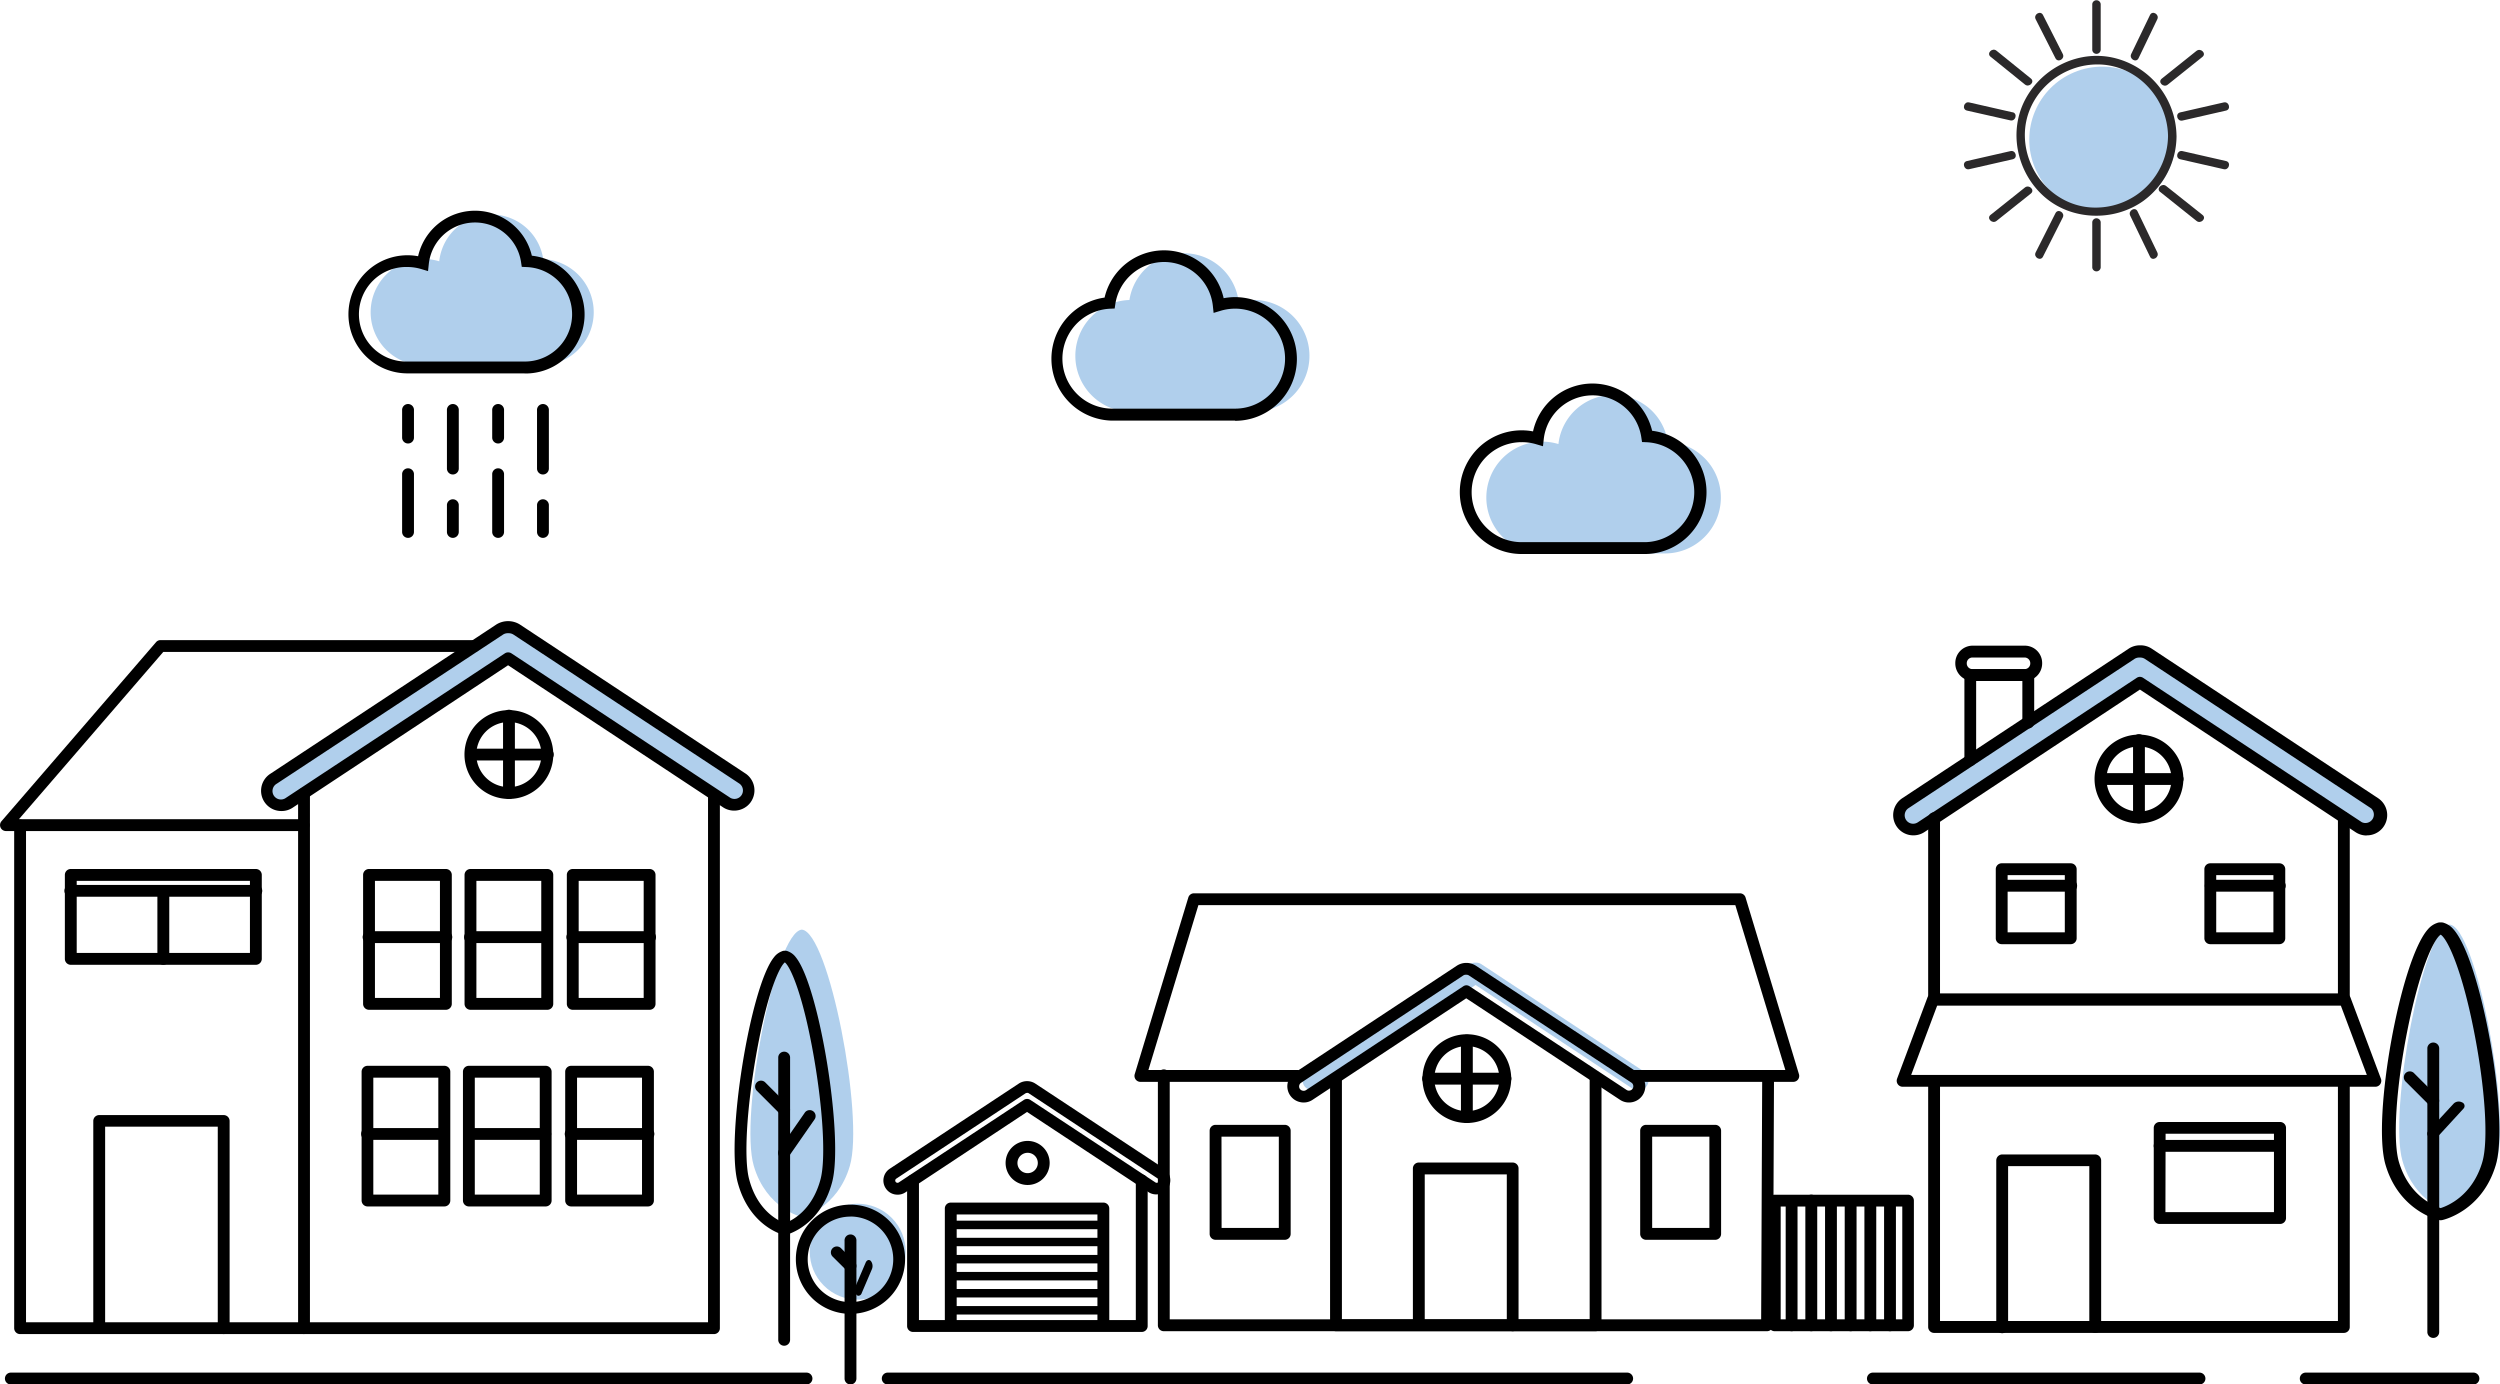 <svg xmlns="http://www.w3.org/2000/svg" viewBox="0 0 719.57 398.49"><g id="Layer_1" data-name="Layer 1"><circle cx="437.09" cy="553.62" r="13.8" transform="translate(-453.66 277.87) rotate(-45)" style="fill:#b0cfec"></circle><path d="M895.28,459.46c-7.64.7-17.63,53.81-13.58,68,3.55,12.41,13.58,14.71,13.58,14.71s10-2.3,13.57-14.71C912.91,513.27,902.92,460.16,895.28,459.46Z" transform="translate(-190.21 -193.35)" style="fill:#b0cfec"></path><path d="M421,460.92c-7.78.71-18,53.82-13.83,68,3.62,12.4,13.83,14.71,13.83,14.71s10.21-2.31,13.82-14.71C439,514.74,428.79,461.63,421,460.92Z" transform="translate(-190.21 -193.35)" style="fill:#b0cfec"></path><path d="M875,425l-65.1-43a4.74,4.74,0,0,0-4.86,0L740,425a4.14,4.14,0,0,0-1.17,5.73h0a4.14,4.14,0,0,0,5.72,1.17l63-41.58,63,41.58a4.16,4.16,0,0,0,5.73-1.17h0A4.15,4.15,0,0,0,875,425Z" transform="translate(-190.21 -193.35)" style="fill:#b0cfec"></path><path d="M270,418.58l65.1-43a4.74,4.74,0,0,1,4.86,0l65.1,43a4.14,4.14,0,0,1,1.18,5.72h0a4.15,4.15,0,0,1-5.73,1.17l-63-41.58-63,41.58a4.14,4.14,0,0,1-5.72-1.17h0A4.13,4.13,0,0,1,270,418.58Z" transform="translate(-190.21 -193.35)" style="fill:#b0cfec"></path><path d="M663.39,501.76l-46.73-30.85a2.83,2.83,0,0,0-1.74-.48,2.87,2.87,0,0,0-1.75.48l-46.73,30.85a3,3,0,0,0-.84,4.11h0a3,3,0,0,0,4.11.84l45.21-29.85,45.2,29.85a3,3,0,0,0,4.11-.84h0A3,3,0,0,0,663.39,501.76Z" transform="translate(-190.21 -193.35)" style="fill:#b0cfec"></path><path d="M515.29,279.7a15.87,15.87,0,0,1,31.46.67,16.26,16.26,0,0,1,4.66-.69,16.1,16.1,0,0,1,0,32.19H516a16.09,16.09,0,0,1-.72-32.17Z" transform="translate(-190.21 -193.35)" style="fill:#b0cfec"></path><path d="M670.23,320.49a15.87,15.87,0,0,0-31.46.67,16.09,16.09,0,1,0-4.66,31.49h35.4a16.09,16.09,0,0,0,.72-32.16Z" transform="translate(-190.21 -193.35)" style="fill:#b0cfec"></path><circle cx="795.32" cy="233.56" r="21.02" transform="translate(-219.06 128.78) rotate(-22.5)" style="fill:#b0cfec"></circle><path d="M346.57,267.92a15.1,15.1,0,0,0-29.94.64,15.08,15.08,0,0,0-4.43-.66,15.31,15.31,0,0,0,0,30.62h33.68a15.31,15.31,0,0,0,.69-30.6Z" transform="translate(-190.21 -193.35)" style="fill:#b0cfec"></path><path d="M658.42,588.43H445.6a1.71,1.71,0,0,0,0,3.41H658.42a1.71,1.71,0,1,0,0-3.41Z" transform="translate(-190.21 -193.35)"></path><path d="M422.47,588.43h-229a1.71,1.71,0,1,0,0,3.41h229a1.71,1.71,0,0,0,0-3.41Z" transform="translate(-190.21 -193.35)"></path><path d="M902,588.43H853.74a1.71,1.71,0,0,0,0,3.41H902a1.71,1.71,0,1,0,0-3.41Z" transform="translate(-190.21 -193.35)"></path><path d="M823.15,588.43H729.42a1.71,1.71,0,1,0,0,3.41h93.73a1.71,1.71,0,1,0,0-3.41Z" transform="translate(-190.21 -193.35)"></path><path d="M871.35,433.83a5.82,5.82,0,0,1-3.21-1l-62-41-62,41a5.85,5.85,0,0,1-4.39.84,5.83,5.83,0,0,1-2-10.58l65.1-43a5.85,5.85,0,0,1,3.37-1,5.79,5.79,0,0,1,3.37,1l65.1,43h0a5.83,5.83,0,0,1-3.22,10.7ZM806.1,388.16a1.75,1.75,0,0,1,.94.28L870,430a2.43,2.43,0,0,0,2.67-4l-65.1-43a2.51,2.51,0,0,0-1.42-.39H806a2.51,2.51,0,0,0-1.42.39l-65.1,43a2.41,2.41,0,0,0-1,1.54,2.43,2.43,0,0,0,3.71,2.51l63-41.58A1.78,1.78,0,0,1,806.1,388.16Z" transform="translate(-190.21 -193.35)"></path><path d="M659.06,510.68a4.6,4.6,0,0,1-2.56-.77l-44.27-29.22L568,509.91a4.58,4.58,0,0,1-3.51.67,4.66,4.66,0,0,1-1.64-8.47l46.73-30.84a5.07,5.07,0,0,1,5.37,0l46.73,30.84a4.67,4.67,0,0,1-1.64,8.47A4.45,4.45,0,0,1,659.06,510.68Zm-46.83-33.74a1.67,1.67,0,0,1,.94.28l45.21,29.84a1.2,1.2,0,0,0,.94.18,1.25,1.25,0,0,0,.8-.53,1.23,1.23,0,0,0,.18-.95,1.2,1.2,0,0,0-.53-.8h0L613,474.11a1.31,1.31,0,0,0-.74-.2h-.13a1.22,1.22,0,0,0-.74.2L564.7,505a1.25,1.25,0,0,0-.54.8,1.27,1.27,0,0,0,.18.95,1.3,1.3,0,0,0,.8.53,1.23,1.23,0,0,0,1-.18l45.2-29.84A1.72,1.72,0,0,1,612.23,476.94Z" transform="translate(-190.21 -193.35)"></path><path d="M864.84,482.73H746.9a1.71,1.71,0,0,1-1.71-1.7V429a1.71,1.71,0,1,1,3.41,0v50.37H863.13V428.64a1.71,1.71,0,0,1,3.41,0V481A1.7,1.7,0,0,1,864.84,482.73Z" transform="translate(-190.21 -193.35)"></path><path d="M864.84,577H746.9a1.71,1.71,0,0,1-1.71-1.71V504.86a1.71,1.71,0,1,1,3.41,0v68.72H863.13V504.44a1.71,1.71,0,0,1,3.41,0v70.84A1.7,1.7,0,0,1,864.84,577Z" transform="translate(-190.21 -193.35)"></path><path d="M805.87,430.35a12.78,12.78,0,1,1,12.77-12.77A12.79,12.79,0,0,1,805.87,430.35Zm0-22.13a9.36,9.36,0,1,0,9.36,9.36A9.37,9.37,0,0,0,805.87,408.22Z" transform="translate(-190.21 -193.35)"></path><path d="M805.87,430.35a1.71,1.71,0,0,1-1.71-1.71V406.51a1.71,1.71,0,1,1,3.41,0v22.13A1.7,1.7,0,0,1,805.87,430.35Z" transform="translate(-190.21 -193.35)"></path><path d="M816.85,419.28H794.8a1.71,1.71,0,0,1,0-3.41h22.05a1.71,1.71,0,1,1,0,3.41Z" transform="translate(-190.21 -193.35)"></path><path d="M612.41,516.58a12.77,12.77,0,1,1,12.77-12.77A12.79,12.79,0,0,1,612.41,516.58Zm0-22.13a9.36,9.36,0,1,0,9.36,9.36A9.37,9.37,0,0,0,612.41,494.45Z" transform="translate(-190.21 -193.35)"></path><path d="M612.41,516.58a1.7,1.7,0,0,1-1.7-1.7V492.74a1.71,1.71,0,0,1,3.41,0v22.14A1.71,1.71,0,0,1,612.41,516.58Z" transform="translate(-190.21 -193.35)"></path><path d="M623.39,505.52h-22a1.71,1.71,0,1,1,0-3.41h22a1.71,1.71,0,1,1,0,3.41Z" transform="translate(-190.21 -193.35)"></path><path d="M786.22,465.11H766.35a1.7,1.7,0,0,1-1.7-1.71V443.53a1.7,1.7,0,0,1,1.7-1.7h19.87a1.71,1.71,0,0,1,1.71,1.7V463.4A1.71,1.71,0,0,1,786.22,465.11Zm-18.16-3.41h16.46V445.24H768.06Z" transform="translate(-190.21 -193.35)"></path><path d="M846.26,465.11H826.39a1.7,1.7,0,0,1-1.7-1.71V443.53a1.7,1.7,0,0,1,1.7-1.7h19.87a1.7,1.7,0,0,1,1.71,1.7V463.4A1.7,1.7,0,0,1,846.26,465.11ZM828.1,461.7h16.46V445.24H828.1Z" transform="translate(-190.21 -193.35)"></path><path d="M873.91,506.15H737.84a1.72,1.72,0,0,1-1.6-2.31L745,480.43a1.71,1.71,0,0,1,1.6-1.11H865.13a1.71,1.71,0,0,1,1.6,1.11l8.78,23.41a1.72,1.72,0,0,1-1.6,2.31ZM740.3,502.74H871.45l-7.5-20H747.8Z" transform="translate(-190.21 -193.35)"></path><path d="M793.28,577a1.71,1.71,0,0,1-1.71-1.71V529H768.2v46.24a1.71,1.71,0,1,1-3.41,0V527.37a1.75,1.75,0,0,1,1.73-1.74h26.71a1.76,1.76,0,0,1,1.75,1.76v47.89A1.7,1.7,0,0,1,793.28,577Z" transform="translate(-190.21 -193.35)"></path><path d="M846.48,545.64H811.82a1.7,1.7,0,0,1-1.7-1.7V518a1.7,1.7,0,0,1,1.7-1.71h34.66a1.71,1.71,0,0,1,1.71,1.71v26A1.71,1.71,0,0,1,846.48,545.64Zm-33-3.41h31.24V519.68H813.53Z" transform="translate(-190.21 -193.35)"></path><path d="M846.26,524.87H811.82a1.71,1.71,0,0,1,0-3.42h34.44a1.71,1.71,0,1,1,0,3.42Z" transform="translate(-190.21 -193.35)"></path><path d="M786.22,450H766.35a1.71,1.71,0,0,1,0-3.41h19.87a1.71,1.71,0,1,1,0,3.41Z" transform="translate(-190.21 -193.35)"></path><path d="M846.26,450H826.39a1.71,1.71,0,0,1,0-3.41h19.87a1.71,1.71,0,1,1,0,3.41Z" transform="translate(-190.21 -193.35)"></path><path d="M448.55,537.21a4.56,4.56,0,0,1-.82-.08,4,4,0,0,1-2.58-1.75,4.06,4.06,0,0,1,1.15-5.63l37.2-24.55a4.37,4.37,0,0,1,4.65,0l37.2,24.55h0a4.07,4.07,0,0,1-4.48,6.79L485.82,513.4l-35,23.14A4,4,0,0,1,448.55,537.21Zm37.18-29.27a.6.6,0,0,0-.35.1l-37.2,24.56a.67.67,0,0,0-.19.91.66.66,0,0,0,.42.27.64.64,0,0,0,.49-.09l36-23.75a1.69,1.69,0,0,1,1.88,0l36,23.75a.64.64,0,0,0,.49.09.62.62,0,0,0,.41-.27.67.67,0,0,0-.18-.91L486.27,508a.68.68,0,0,0-.38-.1h-.16Z" transform="translate(-190.21 -193.35)"></path><path d="M486,534.42a6.34,6.34,0,1,1,6.33-6.34A6.35,6.35,0,0,1,486,534.42Zm0-9.26a2.93,2.93,0,1,0,2.92,2.92A2.92,2.92,0,0,0,486,525.16Z" transform="translate(-190.21 -193.35)"></path><path d="M518.87,576.72H453a1.7,1.7,0,0,1-1.7-1.7V533.25a1.71,1.71,0,1,1,3.41,0v40.06h62.42V533.25a1.71,1.71,0,1,1,3.41,0V575A1.7,1.7,0,0,1,518.87,576.72Z" transform="translate(-190.21 -193.35)"></path><path d="M507.78,575.61a1.7,1.7,0,0,1-1.7-1.71v-31H465.57v31a1.71,1.71,0,1,1-3.41,0V541.2a1.7,1.7,0,0,1,1.7-1.71h43.92a1.7,1.7,0,0,1,1.71,1.71v32.7A1.7,1.7,0,0,1,507.78,575.61Z" transform="translate(-190.21 -193.35)"></path><path d="M507.78,547.14H463.86a1.22,1.22,0,0,1,0-2.44h43.92a1.22,1.22,0,1,1,0,2.44Z" transform="translate(-190.21 -193.35)"></path><path d="M507.78,552.05H463.86a1.22,1.22,0,0,1,0-2.43h43.92a1.22,1.22,0,1,1,0,2.43Z" transform="translate(-190.21 -193.35)"></path><path d="M507.78,557H463.86a1.22,1.22,0,0,1,0-2.44h43.92a1.22,1.22,0,0,1,0,2.44Z" transform="translate(-190.21 -193.35)"></path><path d="M507.78,561.88H463.86a1.22,1.22,0,0,1,0-2.44h43.92a1.22,1.22,0,1,1,0,2.44Z" transform="translate(-190.21 -193.35)"></path><path d="M507.78,566.79H463.86a1.22,1.22,0,0,1,0-2.43h43.92a1.22,1.22,0,1,1,0,2.43Z" transform="translate(-190.21 -193.35)"></path><path d="M507.78,571.7H463.86a1.22,1.22,0,0,1,0-2.43h43.92a1.22,1.22,0,1,1,0,2.43Z" transform="translate(-190.21 -193.35)"></path><path d="M890.57,578.44a1.7,1.7,0,0,1-1.7-1.71V495a1.71,1.71,0,0,1,3.41,0v81.74A1.7,1.7,0,0,1,890.57,578.44Z" transform="translate(-190.21 -193.35)"></path><path d="M890.57,511.89a1.71,1.71,0,0,1-1.2-.5l-6.7-6.69a1.71,1.71,0,1,1,2.42-2.41l6.69,6.69a1.71,1.71,0,0,1-1.21,2.91Z" transform="translate(-190.21 -193.35)"></path><path d="M890.57,520.93a2.2,2.2,0,0,1-1-.23,1.11,1.11,0,0,1-.43-1.79l7.34-7.95a2.07,2.07,0,0,1,2.37-.32,1.1,1.1,0,0,1,.43,1.79l-7.34,8A1.91,1.91,0,0,1,890.57,520.93Z" transform="translate(-190.21 -193.35)"></path><path d="M892.71,544.57a2.07,2.07,0,0,1-.5-.06c-.47-.1-11.48-2.69-15.37-15.86-4-13.41,4.28-59.07,12.23-67.87a5.94,5.94,0,0,1,2.6-1.77,2.34,2.34,0,0,1,.88-.17h.31a2.26,2.26,0,0,1,.88.17,5.94,5.94,0,0,1,2.6,1.77c8,8.8,16.19,54.46,12.23,67.87-3.88,13.17-14.9,15.76-15.37,15.86A2.05,2.05,0,0,1,892.71,544.57Zm0-82.2c-2.07,1.31-6.23,10.47-9.69,28.09-3.19,16.26-4.13,31.27-2.33,37.35,2.87,9.72,10.07,12.63,12,13.26,2-.63,9.14-3.52,12-13.26,1.79-6.08.85-21.09-2.34-37.35C898.93,472.84,894.77,463.68,892.71,462.37Z" transform="translate(-190.21 -193.35)"></path><path d="M415.92,580.69a1.7,1.7,0,0,1-1.71-1.7V497.63a1.71,1.71,0,0,1,3.41,0V579A1.7,1.7,0,0,1,415.92,580.69Z" transform="translate(-190.21 -193.35)"></path><path d="M415.92,514.46a1.71,1.71,0,0,1-1.21-.5l-6.66-6.66a1.7,1.7,0,0,1,2.41-2.41l6.66,6.66a1.71,1.71,0,0,1-1.2,2.91Z" transform="translate(-190.21 -193.35)"></path><path d="M415.91,526.88a1.68,1.68,0,0,1-1-.3,1.71,1.71,0,0,1-.43-2.37l7.31-10.51a1.71,1.71,0,1,1,2.8,1.95l-7.3,10.5A1.72,1.72,0,0,1,415.91,526.88Z" transform="translate(-190.21 -193.35)"></path><path d="M416.11,548.76a2,2,0,0,1-.43,0c-.4-.1-9.83-2.57-13.16-15.14-3.38-12.79,3.66-56.36,10.47-64.75a5,5,0,0,1,2.23-1.69A1.72,1.72,0,0,1,416,467h.27a1.76,1.76,0,0,1,.76.17,5,5,0,0,1,2.22,1.69c6.81,8.39,13.86,52,10.47,64.75-3.33,12.57-12.76,15-13.16,15.14A2,2,0,0,1,416.11,548.76Zm0-78.41c-1.49,1.15-5.08,8.59-8.28,26.8-2.73,15.5-3.54,29.81-2,35.61,2.46,9.29,8.57,12,10.28,12.65,1.7-.6,7.82-3.36,10.28-12.65,1.53-5.8.73-20.11-2-35.61C421.18,478.94,417.6,471.5,416.11,470.35Z" transform="translate(-190.21 -193.35)"></path><path d="M649.47,576.51H574.75a1.7,1.7,0,0,1-1.71-1.7V504a1.71,1.71,0,1,1,3.41,0V573.1h71.31V504a1.71,1.71,0,1,1,3.41,0v70.84A1.7,1.7,0,0,1,649.47,576.51Z" transform="translate(-190.21 -193.35)"></path><path d="M706.38,504.74H660.71a1.71,1.71,0,1,1,0-3.41h43.37l-14.39-47.45H535.14l-14.39,47.45h43a1.71,1.71,0,0,1,0,3.41H518.45a1.72,1.72,0,0,1-1.64-2.2l15.43-50.86a1.7,1.7,0,0,1,1.63-1.21H691a1.7,1.7,0,0,1,1.63,1.21L708,502.54a1.7,1.7,0,0,1-1.63,2.2Z" transform="translate(-190.21 -193.35)"></path><path d="M698.81,576.51H525.18a1.7,1.7,0,0,1-1.7-1.7V503a1.71,1.71,0,1,1,3.41,0V573.1H697.12l.3-70.07a1.7,1.7,0,0,1,1.7-1.7h0a1.72,1.72,0,0,1,1.7,1.72l-.31,71.76A1.71,1.71,0,0,1,698.81,576.51Z" transform="translate(-190.21 -193.35)"></path><path d="M625.62,576.51a1.71,1.71,0,0,1-1.71-1.7V531.37H600.29V574a1.71,1.71,0,0,1-3.41,0V529.66a1.7,1.7,0,0,1,1.71-1.7h27a1.7,1.7,0,0,1,1.7,1.7v45.15A1.7,1.7,0,0,1,625.62,576.51Z" transform="translate(-190.21 -193.35)"></path><path d="M560,550.2H540.08a1.7,1.7,0,0,1-1.7-1.71V518.81a1.7,1.7,0,0,1,1.7-1.7H560a1.7,1.7,0,0,1,1.7,1.7v29.68A1.7,1.7,0,0,1,560,550.2Zm-18.18-3.41h16.47V520.52H541.79Z" transform="translate(-190.21 -193.35)"></path><path d="M683.93,550.2H664a1.7,1.7,0,0,1-1.7-1.71V518.81a1.7,1.7,0,0,1,1.7-1.7h19.89a1.7,1.7,0,0,1,1.7,1.7v29.68A1.7,1.7,0,0,1,683.93,550.2Zm-18.18-3.41h16.47V520.52H665.75Z" transform="translate(-190.21 -193.35)"></path><path d="M757.33,413.87a1.71,1.71,0,0,1-1.71-1.71V387.65a1.72,1.72,0,0,1,1.71-1.71H774a1.72,1.72,0,0,1,1.71,1.71v13.54a1.71,1.71,0,1,1-3.41,0V389.36H759v22.8A1.71,1.71,0,0,1,757.33,413.87Z" transform="translate(-190.21 -193.35)"></path><path d="M772.94,389.36H758a5.06,5.06,0,0,1-5-5.05v-.07a5,5,0,0,1,5-5.05h15a5,5,0,0,1,5,5.05v.07A5.06,5.06,0,0,1,772.94,389.36Zm-15-6.76a1.64,1.64,0,0,0-1.64,1.64v.07a1.63,1.63,0,0,0,1.64,1.63h15a1.63,1.63,0,0,0,1.64-1.63v-.07a1.64,1.64,0,0,0-1.64-1.64Z" transform="translate(-190.21 -193.35)"></path><path d="M739.41,576.51H701a1.7,1.7,0,0,1-1.7-1.7V538.92a1.7,1.7,0,0,1,1.7-1.7h38.38a1.7,1.7,0,0,1,1.7,1.7v35.89A1.7,1.7,0,0,1,739.41,576.51Zm-36.67-3.41h35V540.63h-35Z" transform="translate(-190.21 -193.35)"></path><path d="M705.89,576.51a1.7,1.7,0,0,1-1.71-1.7V538.92a1.71,1.71,0,0,1,3.41,0v35.89A1.7,1.7,0,0,1,705.89,576.51Z" transform="translate(-190.21 -193.35)"></path><path d="M711.55,576.51a1.71,1.71,0,0,1-1.71-1.7V538.92a1.71,1.71,0,0,1,3.42,0v35.89A1.71,1.71,0,0,1,711.55,576.51Z" transform="translate(-190.21 -193.35)"></path><path d="M717.21,576.51a1.7,1.7,0,0,1-1.7-1.7V538.92a1.71,1.71,0,0,1,3.41,0v35.89A1.7,1.7,0,0,1,717.21,576.51Z" transform="translate(-190.21 -193.35)"></path><path d="M722.88,576.51a1.71,1.71,0,0,1-1.71-1.7V538.92a1.71,1.71,0,0,1,3.41,0v35.89A1.7,1.7,0,0,1,722.88,576.51Z" transform="translate(-190.21 -193.35)"></path><path d="M728.54,576.51a1.7,1.7,0,0,1-1.7-1.7V538.92a1.71,1.71,0,0,1,3.41,0v35.89A1.71,1.71,0,0,1,728.54,576.51Z" transform="translate(-190.21 -193.35)"></path><path d="M734.21,576.51a1.7,1.7,0,0,1-1.71-1.7V538.92a1.71,1.71,0,0,1,3.41,0v35.89A1.7,1.7,0,0,1,734.21,576.51Z" transform="translate(-190.21 -193.35)"></path><path d="M435,591.84a1.7,1.7,0,0,1-1.7-1.7V550.5a1.71,1.71,0,1,1,3.41,0v39.64A1.71,1.71,0,0,1,435,591.84Z" transform="translate(-190.21 -193.35)"></path><path d="M435,559.44a1.71,1.71,0,0,1-1.2-.5l-3.87-3.84a1.71,1.71,0,1,1,2.41-2.42l3.86,3.84a1.71,1.71,0,0,1-1.2,2.92Z" transform="translate(-190.21 -193.35)"></path><path d="M437.32,566.31a.8.8,0,0,1-.6-.29,2.36,2.36,0,0,1-.3-2.36l2.95-6.88c.33-.78,1-1,1.5-.47a2.36,2.36,0,0,1,.29,2.37l-2.94,6.88A1.05,1.05,0,0,1,437.32,566.31Z" transform="translate(-190.21 -193.35)"></path><path d="M435,571.52a15.72,15.72,0,1,1,15.72-15.71A15.74,15.74,0,0,1,435,571.52Zm0-28a12.31,12.31,0,1,0,12.31,12.31A12.32,12.32,0,0,0,435,543.5Z" transform="translate(-190.21 -193.35)"></path><path d="M271.21,426.79a5.83,5.83,0,0,1-3.23-10.7h0l65.1-43a6.41,6.41,0,0,1,6.75,0l65.1,43a5.84,5.84,0,0,1-6.43,9.74l-62.05-41-62,41A5.78,5.78,0,0,1,271.21,426.79Zm-1.35-7.86a2.43,2.43,0,1,0,2.67,4.05l63-41.58a1.73,1.73,0,0,1,1.88,0l63,41.58a2.43,2.43,0,0,0,2.67-4.05L338,376a2.55,2.55,0,0,0-1.43-.39h-.13A2.47,2.47,0,0,0,335,376Z" transform="translate(-190.21 -193.35)"></path><path d="M395.66,577.34H277.72a1.7,1.7,0,0,1-1.71-1.7v-154a1.71,1.71,0,0,1,3.41,0V573.93H394V422.5a1.71,1.71,0,0,1,3.41,0V575.64A1.7,1.7,0,0,1,395.66,577.34Z" transform="translate(-190.21 -193.35)"></path><path d="M336.69,423.31a12.78,12.78,0,1,1,12.77-12.77A12.79,12.79,0,0,1,336.69,423.31Zm0-22.14a9.37,9.37,0,1,0,9.36,9.37A9.37,9.37,0,0,0,336.69,401.17Z" transform="translate(-190.21 -193.35)"></path><path d="M336.69,423.31A1.71,1.71,0,0,1,335,421.6V399.47a1.71,1.71,0,1,1,3.41,0V421.6A1.7,1.7,0,0,1,336.69,423.31Z" transform="translate(-190.21 -193.35)"></path><path d="M347.75,412.24H325.7a1.71,1.71,0,0,1,0-3.41h22.05a1.71,1.71,0,1,1,0,3.41Z" transform="translate(-190.21 -193.35)"></path><path d="M377.18,484H355.07a1.71,1.71,0,0,1-1.71-1.71V445.17a1.7,1.7,0,0,1,1.71-1.7h22.11a1.71,1.71,0,0,1,1.71,1.7v37.07A1.72,1.72,0,0,1,377.18,484Zm-20.41-3.42h18.71V446.88H356.77Z" transform="translate(-190.21 -193.35)"></path><path d="M377.18,464.79H355.07a1.71,1.71,0,1,1,0-3.41h22.11a1.71,1.71,0,1,1,0,3.41Z" transform="translate(-190.21 -193.35)"></path><path d="M347.75,484H325.63a1.72,1.72,0,0,1-1.71-1.71V445.17a1.71,1.71,0,0,1,1.71-1.7h22.12a1.7,1.7,0,0,1,1.7,1.7v37.07A1.71,1.71,0,0,1,347.75,484Zm-20.42-3.42H346V446.88H327.33Z" transform="translate(-190.21 -193.35)"></path><path d="M347.75,464.79H325.63a1.71,1.71,0,1,1,0-3.41h22.12a1.71,1.71,0,0,1,0,3.41Z" transform="translate(-190.21 -193.35)"></path><path d="M376.71,540.6H354.6a1.72,1.72,0,0,1-1.71-1.71V501.82a1.71,1.71,0,0,1,1.71-1.7h22.11a1.7,1.7,0,0,1,1.71,1.7v37.07A1.71,1.71,0,0,1,376.71,540.6Zm-20.41-3.41H375V503.53H356.3Z" transform="translate(-190.21 -193.35)"></path><path d="M376.71,521.44H354.6a1.71,1.71,0,1,1,0-3.41h22.11a1.71,1.71,0,1,1,0,3.41Z" transform="translate(-190.21 -193.35)"></path><path d="M347.28,540.6H325.16a1.71,1.71,0,0,1-1.7-1.71V501.82a1.7,1.7,0,0,1,1.7-1.7h22.12a1.7,1.7,0,0,1,1.7,1.7v37.07A1.71,1.71,0,0,1,347.28,540.6Zm-20.41-3.41h18.7V503.53h-18.7Z" transform="translate(-190.21 -193.35)"></path><path d="M347.28,521.44H325.16a1.71,1.71,0,0,1,0-3.41h22.12a1.71,1.71,0,0,1,0,3.41Z" transform="translate(-190.21 -193.35)"></path><path d="M318.54,484H296.43a1.71,1.71,0,0,1-1.71-1.71V445.17a1.7,1.7,0,0,1,1.71-1.7h22.11a1.71,1.71,0,0,1,1.71,1.7v37.07A1.72,1.72,0,0,1,318.54,484Zm-20.41-3.42h18.71V446.88H298.13Z" transform="translate(-190.21 -193.35)"></path><path d="M318.54,464.79H296.43a1.71,1.71,0,1,1,0-3.41h22.11a1.71,1.71,0,1,1,0,3.41Z" transform="translate(-190.21 -193.35)"></path><path d="M318.08,540.6H296a1.72,1.72,0,0,1-1.71-1.71V501.82a1.71,1.71,0,0,1,1.71-1.7h22.12a1.7,1.7,0,0,1,1.7,1.7v37.07A1.71,1.71,0,0,1,318.08,540.6Zm-20.42-3.41h18.71V503.53H297.66Z" transform="translate(-190.21 -193.35)"></path><path d="M318.08,521.44H296a1.71,1.71,0,1,1,0-3.41h22.12a1.71,1.71,0,0,1,0,3.41Z" transform="translate(-190.21 -193.35)"></path><path d="M277.72,432.55h-85.8a1.71,1.71,0,0,1-1.29-2.82l44.5-51.55a1.67,1.67,0,0,1,1.29-.59h90.39a1.71,1.71,0,0,1,0,3.41H237.2l-41.55,48.14h82.07a1.71,1.71,0,0,1,0,3.41Z" transform="translate(-190.21 -193.35)"></path><path d="M277.72,577.34H196a1.7,1.7,0,0,1-1.71-1.7V430.84a1.71,1.71,0,0,1,3.41,0V573.93h80a1.71,1.71,0,0,1,0,3.41Z" transform="translate(-190.21 -193.35)"></path><path d="M254.59,577.34a1.7,1.7,0,0,1-1.7-1.7v-58H220.47v58a1.71,1.71,0,0,1-3.41,0V516a1.7,1.7,0,0,1,1.7-1.7h35.83a1.71,1.71,0,0,1,1.71,1.7v59.69A1.71,1.71,0,0,1,254.59,577.34Z" transform="translate(-190.21 -193.35)"></path><path d="M263.85,471.05H210.59a1.71,1.71,0,0,1-1.71-1.71V445.17a1.7,1.7,0,0,1,1.71-1.7h53.26a1.71,1.71,0,0,1,1.71,1.7v24.17A1.72,1.72,0,0,1,263.85,471.05Zm-51.56-3.41h49.86V446.88H212.29Z" transform="translate(-190.21 -193.35)"></path><path d="M263.85,451.46H210.59a1.71,1.71,0,1,1,0-3.41h53.26a1.71,1.71,0,1,1,0,3.41Z" transform="translate(-190.21 -193.35)"></path><path d="M237.22,471.05a1.72,1.72,0,0,1-1.71-1.71V450.13a1.71,1.71,0,0,1,3.42,0v19.21A1.72,1.72,0,0,1,237.22,471.05Z" transform="translate(-190.21 -193.35)"></path><path d="M545.69,314.42h-35.4A17.8,17.8,0,0,1,508.14,279a17.57,17.57,0,0,1,34.27.18,18,18,0,0,1,3.28-.31,17.8,17.8,0,0,1,0,35.6Zm-20.44-45.66a14.24,14.24,0,0,0-14,12l-.21,1.39-1.4.06a14.39,14.39,0,0,0,.65,28.76h35.4a14.39,14.39,0,1,0-4.17-28.16l-2,.6-.22-2.05A14.13,14.13,0,0,0,525.25,268.76Z" transform="translate(-190.21 -193.35)"></path><path d="M663.58,352.81h-35.4a17.8,17.8,0,1,1,0-35.6,17.19,17.19,0,0,1,3.28.31,17.53,17.53,0,0,1,17.16-13.78,17.7,17.7,0,0,1,17.12,13.6,17.8,17.8,0,0,1-2.16,35.47Zm-35.4-32.19a14.39,14.39,0,0,0,0,28.78h35.4a14.39,14.39,0,0,0,.65-28.76l-1.4-.06-.21-1.39a14.16,14.16,0,0,0-28.08.6l-.22,2-2-.59A14.32,14.32,0,0,0,628.18,320.62Z" transform="translate(-190.21 -193.35)"></path><path d="M814.23,232.5a20.84,20.84,0,0,1-20.6,20.6c-11.36.18-20.44-9.5-20.61-20.6-.17-11.36,9.51-20.43,20.61-20.6,11.36-.17,20.43,9.5,20.6,20.6a1.22,1.22,0,0,0,2.44,0,23.39,23.39,0,0,0-17.44-22.35c-10.24-2.71-21.05,2.49-26,11.65-5.05,9.34-2.53,21.12,5.27,28.07s20,7.39,28.54,1.37a23.32,23.32,0,0,0,9.64-18.74A1.22,1.22,0,0,0,814.23,232.5Z" transform="translate(-190.21 -193.35)" style="fill:#2b292a"></path><path d="M763.14,209.67l9.9,8c1.21,1,2.94-.74,1.72-1.72l-9.9-8c-1.21-1-2.94.74-1.72,1.72Z" transform="translate(-190.21 -193.35)" style="fill:#2b292a"></path><path d="M783.94,208.89l-5.7-11.22c-.72-1.41-2.82-.17-2.11,1.22l5.7,11.23c.72,1.4,2.82.17,2.11-1.23Z" transform="translate(-190.21 -193.35)" style="fill:#2b292a"></path><path d="M757,242.05l12.54-2.86c1.53-.35.88-2.7-.65-2.35l-12.53,2.86c-1.54.35-.89,2.7.64,2.35Z" transform="translate(-190.21 -193.35)" style="fill:#2b292a"></path><path d="M769.49,225.68,757,222.83c-1.53-.35-2.18,2-.64,2.35L768.84,228c1.53.35,2.18-2,.65-2.35Z" transform="translate(-190.21 -193.35)" style="fill:#2b292a"></path><path d="M792.42,194.53v13.21a1.22,1.22,0,0,0,2.43,0V194.53a1.22,1.22,0,0,0-2.43,0Z" transform="translate(-190.21 -193.35)" style="fill:#2b292a"></path><path d="M805.74,210.12l5.4-11.23c.68-1.4-1.42-2.64-2.1-1.22l-5.41,11.22c-.68,1.41,1.42,2.64,2.11,1.23Z" transform="translate(-190.21 -193.35)" style="fill:#2b292a"></path><path d="M764.86,256.94l9.9-7.89c1.23-1-.51-2.7-1.72-1.73l-9.9,7.89c-1.23,1,.51,2.7,1.72,1.73Z" transform="translate(-190.21 -193.35)" style="fill:#2b292a"></path><path d="M830.92,239.7l-12.54-2.86c-1.53-.35-2.18,2-.65,2.35l12.54,2.86c1.53.35,2.18-2,.65-2.35Z" transform="translate(-190.21 -193.35)" style="fill:#2b292a"></path><path d="M812,248.62l10.43,8.32c1.21,1,3-.75,1.72-1.73L813.7,246.9c-1.22-1-3,.74-1.72,1.72Z" transform="translate(-190.21 -193.35)" style="fill:#2b292a"></path><path d="M818.38,228.05l12.54-2.87c1.53-.35.88-2.7-.65-2.35l-12.54,2.87c-1.53.35-.88,2.69.65,2.35Z" transform="translate(-190.21 -193.35)" style="fill:#2b292a"></path><path d="M822.41,208l-10,8c-1.22,1,.51,2.69,1.73,1.72l10-8c1.23-1-.51-2.69-1.72-1.72Z" transform="translate(-190.21 -193.35)" style="fill:#2b292a"></path><path d="M811.14,266l-5.7-11.84c-.68-1.41-2.78-.18-2.11,1.23q2.85,5.92,5.71,11.84c.68,1.42,2.78.18,2.1-1.23Z" transform="translate(-190.21 -193.35)" style="fill:#2b292a"></path><path d="M792.42,257.29v13.06a1.22,1.22,0,0,0,2.43,0V257.29a1.22,1.22,0,0,0-2.43,0Z" transform="translate(-190.21 -193.35)" style="fill:#2b292a"></path><path d="M778.24,267.22l5.7-11.28c.7-1.4-1.4-2.64-2.11-1.23L776.13,266c-.71,1.4,1.4,2.63,2.11,1.23Z" transform="translate(-190.21 -193.35)" style="fill:#2b292a"></path><path d="M341.18,300.82H307.5a17,17,0,1,1,0-34,16.48,16.48,0,0,1,3.05.28,16.8,16.8,0,0,1,32.74-.15,17,17,0,0,1-2.11,33.9ZM307.5,270.2a13.61,13.61,0,1,0,0,27.21h33.68a13.6,13.6,0,0,0,.61-27.19l-1.4-.06-.21-1.39a13.39,13.39,0,0,0-26.55.56l-.22,2.05-2-.6A13.87,13.87,0,0,0,307.5,270.2Z" transform="translate(-190.21 -193.35)"></path><path d="M307.65,321a1.7,1.7,0,0,1-1.7-1.7v-7.82a1.71,1.71,0,1,1,3.41,0v7.82A1.7,1.7,0,0,1,307.65,321Z" transform="translate(-190.21 -193.35)"></path><path d="M307.65,348.17a1.71,1.71,0,0,1-1.7-1.71V329.72a1.71,1.71,0,0,1,3.41,0v16.74A1.71,1.71,0,0,1,307.65,348.17Z" transform="translate(-190.21 -193.35)"></path><path d="M320.55,348.17a1.71,1.71,0,0,1-1.7-1.71v-7.82a1.71,1.71,0,0,1,3.41,0v7.82A1.72,1.72,0,0,1,320.55,348.17Z" transform="translate(-190.21 -193.35)"></path><path d="M320.55,329.92a1.7,1.7,0,0,1-1.7-1.71V311.48a1.71,1.71,0,1,1,3.41,0v16.73A1.71,1.71,0,0,1,320.55,329.92Z" transform="translate(-190.21 -193.35)"></path><path d="M333.59,321a1.7,1.7,0,0,1-1.71-1.7v-7.82a1.71,1.71,0,1,1,3.41,0v7.82A1.7,1.7,0,0,1,333.59,321Z" transform="translate(-190.21 -193.35)"></path><path d="M333.59,348.17a1.71,1.71,0,0,1-1.71-1.71V329.72a1.71,1.71,0,0,1,3.41,0v16.74A1.71,1.71,0,0,1,333.59,348.17Z" transform="translate(-190.21 -193.35)"></path><path d="M346.48,348.17a1.71,1.71,0,0,1-1.7-1.71v-7.82a1.71,1.71,0,0,1,3.41,0v7.82A1.72,1.72,0,0,1,346.48,348.17Z" transform="translate(-190.21 -193.35)"></path><path d="M346.48,329.92a1.7,1.7,0,0,1-1.7-1.71V311.48a1.71,1.71,0,1,1,3.41,0v16.73A1.71,1.71,0,0,1,346.48,329.92Z" transform="translate(-190.21 -193.35)"></path></g></svg>